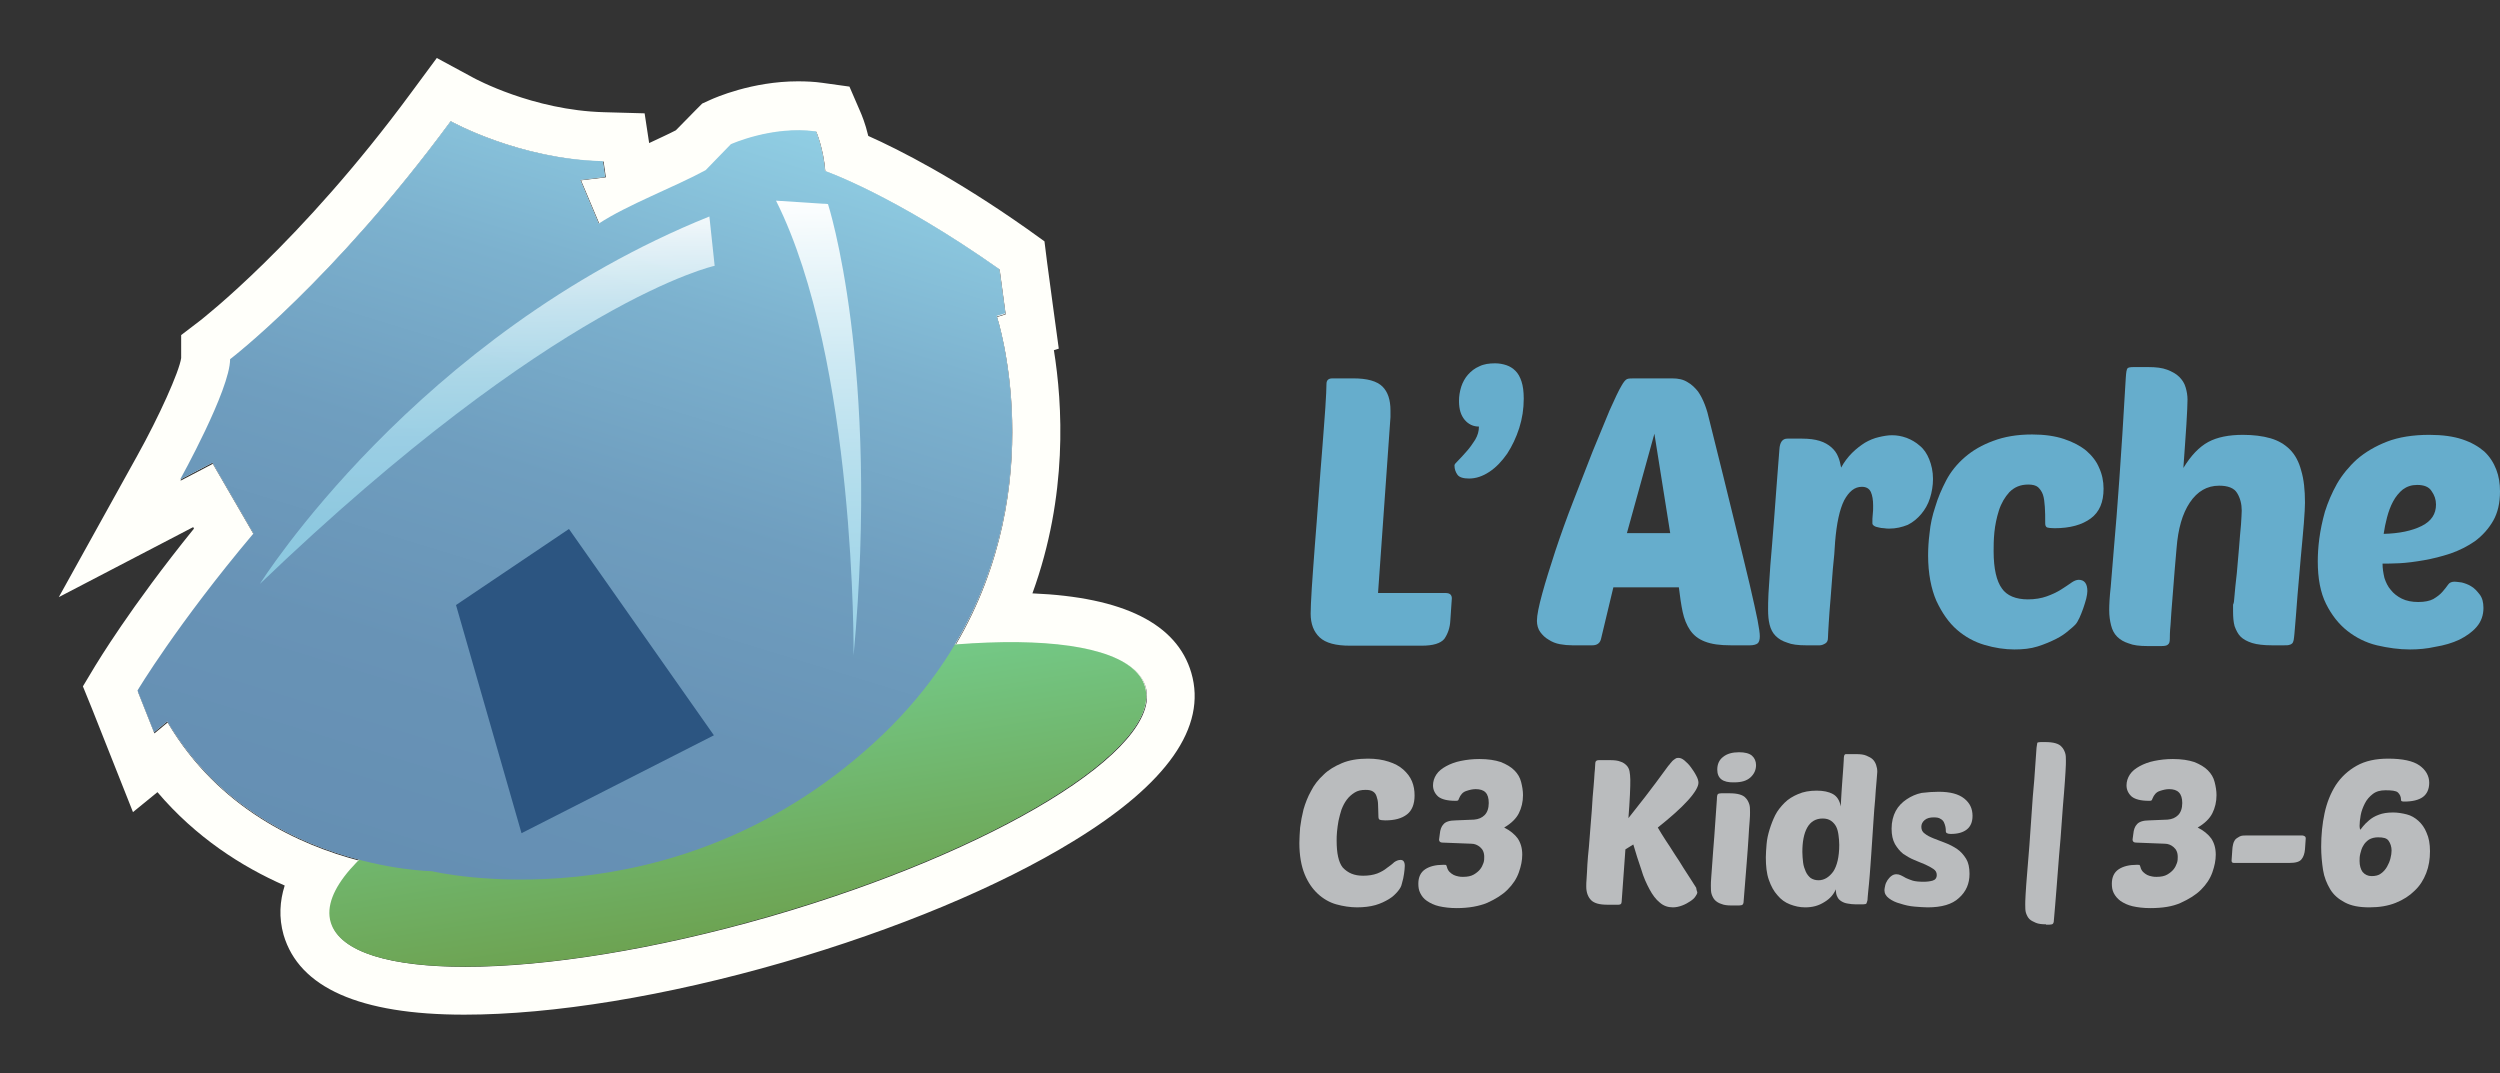 <svg xmlns="http://www.w3.org/2000/svg" width="664.019" height="285" viewBox="0 0 664.019 285"><rect x="0" y="0" width="664.019" height="285" fill="#333333" stroke="none"/><style id="style3" type="text/css">.st0{enable-background:new ;} .st1{fill:#66ADCC;} .st2{fill:#BABCBE;} .st3{fill:#FFFFFA;} .st4{fill:url(#SVGID_1_);} .st5{fill:url(#SVGID_2_);} .st6{opacity:0.9;fill:url(#SVGID_3_);} .st7{fill:url(#SVGID_4_);} .st8{fill:#2C5581;}</style><g id="g5"><g id="g7" fill="#66adcc" class="st0" enable-background="new"><path id="path9" d="M358.52 171.5c-3.7 0-6.4-.7-8-2.2-1.6-1.5-2.4-3.6-2.4-6.3 0-1.3.1-3.6.3-6.8.2-3.2.5-6.9.8-11.1.3-4.1.7-8.5 1-13.1.3-4.6.7-8.9 1-13 .3-4.1.6-7.6.8-10.7.2-3.1.3-5.2.3-6.3 0-1 .5-1.5 1.6-1.5h5.5c3.7 0 6.3.7 7.8 2.2 1.4 1.4 2.1 3.5 2.1 6.3 0 .3 0 .6 0 .9 0 .3 0 .6 0 .9l-3.3 46.7h18c.4 0 .8.1 1.1.3.3.2.5.6.5 1.1l-.4 5.9c-.1 2-.7 3.6-1.6 4.9-1 1.2-3 1.8-6 1.8h-19.1z" class="st1"/><path id="path11" d="M392.82 113.3c-1.5 0-2.8-.6-3.8-1.8-1-1.2-1.5-2.8-1.5-5 0-1.3.2-2.5.6-3.8.4-1.2 1-2.3 1.8-3.2.8-.9 1.8-1.7 3-2.2 1.2-.6 2.6-.8 4.2-.8 1.1 0 2.1.2 3 .5.9.3 1.7.8 2.4 1.5s1.2 1.6 1.6 2.8c.4 1.2.6 2.7.6 4.6 0 2.7-.4 5.3-1.2 7.8-.8 2.5-1.9 4.8-3.2 6.8-1.4 2-2.9 3.6-4.7 4.8-1.8 1.2-3.6 1.8-5.4 1.8-1.5 0-2.6-.3-3.1-1s-.8-1.5-.8-2.5c0-.3.4-.7 1.1-1.4.7-.7 1.4-1.5 2.2-2.4.8-.9 1.5-1.9 2.2-3 .7-1.2 1-2.3 1-3.5z" class="st1"/></g><g id="g13" fill="#66adcc" class="st0" enable-background="new"><path id="path15" d="M444.12 100.5c1.7 0 3 .3 4.1 1 1.1.6 2 1.5 2.8 2.5.7 1 1.3 2.2 1.8 3.5.5 1.3.9 2.7 1.2 4.1 2.7 10.8 4.9 19.7 6.6 26.7 1.7 7 3.1 12.6 4.1 16.9 1 4.3 1.7 7.5 2.1 9.5.4 2.1.6 3.5.6 4.3 0 .9-.2 1.6-.6 1.9-.4.3-1.1.5-2 .5h-5.1c-2.9 0-5.1-.3-6.9-1-1.8-.7-3-1.7-3.9-3-.9-1.3-1.6-3-2-4.9-.4-1.9-.7-4-1-6.5h-17.4l-3.3 13.8c-.3 1.1-1.1 1.6-2.3 1.6h-5.3c-1.1 0-2.2-.1-3.3-.3-1.1-.2-2.1-.6-3-1.2-.9-.5-1.6-1.2-2.2-2-.6-.8-.9-1.9-.9-3 0-1.5.5-3.9 1.4-7.2.9-3.3 2.1-7.1 3.5-11.4 1.4-4.2 3-8.7 4.8-13.3 1.8-4.6 3.5-9 5.1-13.1 1.7-4.1 3.2-7.8 4.5-10.9 1.4-3.1 2.4-5.3 3.2-6.6.5-.9 1-1.5 1.4-1.7.4-.2 1.2-.2 2.5-.2h9.5zm-12 41.1h11.5l-4.2-26.4-7.3 26.4z" class="st1"/><path id="path17" d="M501.82 140.4c-.4 0-.9 0-1.4-.1-.5 0-1-.1-1.4-.2-.5-.1-.9-.2-1.2-.4-.3-.2-.5-.4-.5-.7 0-.9 0-1.7.1-2.4s.1-1.5.1-2.3c0-1.5-.2-2.7-.6-3.6-.4-.9-1.2-1.4-2.4-1.4-1.9 0-3.4 1.2-4.7 3.6-1.2 2.4-2 6.1-2.4 11-.1 2.1-.3 4.5-.6 7.2-.2 2.7-.4 5.3-.6 7.8-.2 2.5-.4 4.7-.5 6.7-.1 1.9-.2 3.2-.2 3.8 0 .7-.2 1.2-.7 1.5-.5.3-1 .5-1.5.5h-3.6c-2.1 0-3.8-.2-5-.7-1.3-.4-2.3-1-3.1-1.8-.8-.8-1.3-1.8-1.6-3-.3-1.2-.4-2.5-.4-4 0-1 0-2.4.1-4.2.1-1.8.3-4.4.5-7.6.3-3.2.6-7.3 1-12.3.4-5 .8-11.1 1.4-18.4.1-1.9.8-2.9 2.1-2.9h3.9c1.9 0 3.4.2 4.7.6 1.3.4 2.3 1 3.1 1.7.8.7 1.4 1.5 1.8 2.5.4.9.6 1.9.8 2.9.8-1.5 1.8-2.8 2.9-3.9 1.1-1.1 2.3-2 3.4-2.7 1.2-.7 2.4-1.2 3.7-1.5 1.3-.3 2.4-.5 3.5-.5 1.3 0 2.5.2 3.9.7 1.3.5 2.5 1.2 3.5 2.1 1.1.9 1.9 2.1 2.5 3.6.6 1.5 1 3.2 1 5.2 0 1.8-.3 3.5-.8 5.1-.5 1.6-1.3 3-2.3 4.2-1 1.2-2.2 2.2-3.6 2.9-1.5.6-3.1 1-4.9 1z" class="st1"/><path id="path19" d="M538.62 159.2c1.9 0 3.6-.3 5-.8s2.7-1.1 3.8-1.8c1.1-.7 2-1.3 2.7-1.8.7-.5 1.4-.8 2-.8 1.5 0 2.3 1 2.3 3 0 .5-.1 1.1-.3 2-.2.8-.5 1.7-.8 2.6-.3.9-.7 1.8-1 2.5-.4.8-.7 1.4-1.1 1.8-.3.3-.9.9-1.8 1.6-.8.7-1.9 1.5-3.3 2.2-1.4.7-3 1.4-4.9 2-1.9.6-3.9.8-6.2.8-2.5 0-5.2-.4-7.9-1.2-2.7-.8-5.1-2.1-7.3-4s-4-4.5-5.5-7.7c-1.4-3.2-2.2-7.3-2.2-12.1 0-1.7.1-3.7.4-6 .2-2.2.7-4.5 1.5-6.9.7-2.4 1.7-4.7 2.9-7s2.9-4.4 5-6.2c2.1-1.8 4.5-3.2 7.5-4.3 2.9-1.1 6.3-1.7 10.3-1.7 3.3 0 6.1.4 8.5 1.2 2.4.8 4.3 1.8 5.9 3.1 1.5 1.3 2.7 2.8 3.4 4.5.8 1.7 1.2 3.6 1.2 5.6 0 3.6-1.1 6.2-3.4 7.9-2.3 1.7-5.5 2.6-9.6 2.6-1 0-1.7-.1-2-.2-.4-.2-.5-.6-.5-1.2 0-1.6 0-3-.1-4.3-.1-1.3-.2-2.3-.5-3.2-.3-.9-.8-1.5-1.3-2-.6-.5-1.5-.7-2.6-.7-2.1 0-3.7.7-5 2-1.2 1.3-2.2 3-2.8 4.9-.6 1.9-1 3.8-1.2 5.8-.2 2-.2 3.7-.2 5 0 4.7.8 8 2.2 9.9 1.3 1.9 3.7 2.9 6.9 2.9z" class="st1"/><path id="path21" d="M593.42 159.1c.2-2.2.4-4.5.7-6.9.2-2.4.4-4.7.6-6.9.2-2.2.3-4.2.5-5.9.1-1.7.2-3 .2-3.8 0-1.7-.4-3.3-1.2-4.6-.8-1.4-2.5-2-4.8-2-3.2 0-5.8 1.5-7.8 4.5s-3.1 7-3.5 12c-.1 1.4-.3 3.3-.5 5.8s-.4 5-.6 7.6c-.2 2.6-.4 4.9-.5 6.9-.2 2-.2 3.3-.2 3.8 0 .8-.1 1.3-.5 1.6-.3.3-.9.4-1.8.4h-3.6c-2.1 0-3.8-.2-5-.7-1.3-.4-2.3-1-3.1-1.8-.8-.8-1.3-1.8-1.6-3-.3-1.2-.5-2.5-.5-4s.1-3.5.4-6.2c.2-2.6.5-6.3.9-10.9.4-4.6.9-10.5 1.4-17.8.5-7.2 1.1-16.1 1.7-26.8.1-1.5.2-2.3.5-2.6.2-.2.7-.3 1.6-.3h3.9c2 0 3.7.2 5 .7 1.3.5 2.4 1.1 3.2 1.9.8.8 1.4 1.7 1.7 2.8.3 1 .5 2.1.5 3.2 0 1.2-.1 3.4-.3 6.7-.2 3.3-.5 7.1-.8 11.5 2-3.3 4.2-5.6 6.6-6.9 2.4-1.3 5.5-1.9 9.2-1.9 2.8 0 5.2.3 7.3.9 2.1.6 3.8 1.6 5.2 3 1.4 1.4 2.4 3.3 3 5.6.7 2.3 1 5.2 1 8.5 0 1.1-.1 2.9-.3 5.5-.2 2.6-.5 5.6-.8 8.9-.3 3.3-.6 6.8-.9 10.4-.3 3.6-.5 7-.8 10-.1.7-.1 1.3-.2 1.7-.1.4-.2.7-.4.9-.2.2-.4.3-.8.4-.3.1-.8.1-1.4.1h-3.2c-2.1 0-3.9-.2-5.2-.6-1.3-.4-2.4-1-3.1-1.7-.7-.7-1.2-1.7-1.6-2.8-.3-1.1-.4-2.4-.4-3.8 0-.7 0-1.3 0-1.9.2-.4.3-1 .3-1.5z" class="st1"/><path id="path23" d="M640.12 172.5c-2.9 0-5.8-.4-8.8-1.1-2.9-.7-5.5-2-7.8-3.8-2.3-1.8-4.2-4.2-5.7-7.2s-2.2-6.8-2.2-11.3c0-1.7.1-3.7.4-6 .3-2.3.8-4.7 1.5-7.2.8-2.5 1.8-4.9 3.2-7.4 1.4-2.4 3.2-4.6 5.3-6.5 2.2-1.9 4.9-3.5 8-4.7 3.1-1.2 6.9-1.8 11.2-1.8 3.5 0 6.4.4 8.8 1.2 2.4.8 4.3 1.9 5.8 3.2 1.5 1.4 2.5 3 3.2 4.8.7 1.8 1 3.7 1 5.8 0 3.1-.6 5.7-1.8 7.8-1.2 2.1-2.8 3.9-4.8 5.4-2 1.4-4.2 2.5-6.5 3.3-2.4.8-4.8 1.4-7.1 1.8-2.3.4-4.5.7-6.5.8-2 .1-3.5.1-4.5.1 0 1.3.2 2.5.5 3.8.4 1.2.9 2.3 1.7 3.2.7.9 1.7 1.7 2.9 2.3 1.2.6 2.7.9 4.4.9 1.7 0 3.1-.3 4-.8 1-.6 1.8-1.2 2.4-1.9.6-.7 1.1-1.3 1.5-1.9.4-.6 1-.8 1.8-.8.3 0 .9.1 1.8.2.8.2 1.7.5 2.5 1 .9.5 1.6 1.3 2.3 2.2.7.9 1 2.1 1 3.6 0 1.9-.6 3.6-1.8 5-1.2 1.4-2.8 2.5-4.6 3.4-1.9.9-4 1.5-6.4 1.9-2.2.5-4.5.7-6.7.7zm1.9-43.7c-1.5 0-2.7.4-3.8 1.2-1 .8-1.9 1.9-2.6 3.2-.7 1.3-1.2 2.7-1.6 4.2-.4 1.5-.7 3-.9 4.4 4.1-.1 7.5-.8 10.1-2.1 2.6-1.3 3.8-3.2 3.8-5.7 0-1.3-.4-2.5-1.2-3.6-.7-1.1-2-1.6-3.8-1.6z" class="st1"/></g><g id="g25" fill="#babcbe" class="st0" enable-background="new"><path id="path27" d="M362.02 232.6c1.5 0 2.7-.2 3.8-.6 1-.4 1.9-.9 2.6-1.5.7-.5 1.4-1 1.9-1.5.6-.4 1.1-.6 1.7-.6.7 0 1.1.5 1.1 1.6 0 .6-.1 1.3-.2 2.1s-.3 1.7-.6 2.7c-.1.6-.5 1.3-1.1 2-.6.7-1.3 1.4-2.3 2-1 .6-2.2 1.2-3.6 1.6-1.4.4-3.1.6-4.9.6-1.8 0-3.7-.3-5.5-.8-1.8-.5-3.5-1.5-4.9-2.8-1.4-1.3-2.6-3-3.5-5.2-.9-2.2-1.4-5-1.4-8.3 0-1.2.1-2.6.2-4.1.2-1.6.5-3.2.9-4.8.5-1.7 1.1-3.3 2-4.9.8-1.6 1.9-3 3.3-4.3 1.3-1.3 3-2.3 4.9-3.1 1.9-.8 4.2-1.2 6.9-1.2 2.1 0 4 .3 5.5.8 1.6.5 2.9 1.2 3.9 2.1 1 .9 1.8 1.9 2.3 3.1.5 1.2.7 2.4.7 3.8 0 2.3-.7 4-2 5-1.4 1.1-3.3 1.6-5.8 1.6-.8 0-1.3-.1-1.5-.2-.2-.1-.3-.4-.3-.8 0-1.2-.1-2.3-.1-3.2 0-.9-.2-1.6-.4-2.2-.2-.6-.5-1-1-1.3-.5-.3-1.1-.4-1.9-.4-1.2 0-2.1.2-2.9.7-.8.5-1.5 1.1-2.1 1.9-.6.8-1 1.6-1.4 2.6-.3 1-.6 2-.8 3-.2 1-.3 2-.4 2.9-.1.9-.1 1.7-.1 2.4 0 3.3.5 5.7 1.6 7.1 1.4 1.5 3.1 2.2 5.4 2.2z" class="st2"/><path id="path29" d="M391.92 209.6c-.8 0-1.6.2-2.5.5-.9.3-1.5 1-1.9 2-.1.3-.2.5-.3.5-.1.1-.3.1-.7.1-2.1 0-3.6-.4-4.5-1.1-.9-.8-1.4-1.8-1.4-3 0-1 .3-2 .9-2.9.6-.9 1.5-1.6 2.6-2.2 1.1-.6 2.4-1.1 3.9-1.4 1.5-.3 3.1-.5 4.9-.5 2.3 0 4.2.3 5.7.8 1.5.6 2.7 1.3 3.6 2.2.9.9 1.5 1.9 1.8 3.1.3 1.2.5 2.3.5 3.5 0 1.8-.4 3.4-1.1 4.8-.7 1.4-2 2.7-3.9 3.8 1.6.8 2.8 1.8 3.6 2.9.8 1.2 1.2 2.6 1.2 4.3 0 1.5-.3 3-.9 4.7-.6 1.7-1.6 3.2-3 4.6-1.4 1.4-3.2 2.5-5.4 3.5-2.2.9-4.9 1.4-8.1 1.4-1.8 0-3.4-.2-4.7-.5-1.3-.3-2.3-.8-3.2-1.4-.9-.6-1.4-1.3-1.8-2.1-.4-.8-.5-1.6-.5-2.5 0-1.7.6-3 1.8-3.8 1.2-.8 2.8-1.2 4.8-1.2.5 0 .8 0 .8.1.1.1.1.3.2.5.1.5.4 1 .7 1.3.3.3.7.6 1.1.8.4.2.8.3 1.3.4.4.1.8.1 1.2.1 1.2 0 2.1-.2 2.8-.6.7-.4 1.3-.9 1.7-1.4.4-.5.7-1.1.9-1.7.2-.6.2-1.1.2-1.6 0-1.2-.4-2-1.1-2.6-.7-.6-1.5-.9-2.3-.9l-7.7-.3c-.6 0-.9-.3-.9-.8l.2-1.5c.1-1.1.4-2 1-2.6.5-.6 1.6-1 3.2-1l4.9-.2c1.2-.1 2.1-.5 2.8-1.2.7-.7 1.1-1.8 1.1-3.2 0-2.6-1.1-3.7-3.5-3.7z" class="st2"/><path id="path31" d="M450.82 237c0 .3-.2.7-.5 1.1-.3.5-.8.9-1.4 1.3-.6.4-1.3.8-2.1 1.1-.8.3-1.6.5-2.5.5-1.3 0-2.5-.4-3.5-1.3-1-.8-1.9-2-2.7-3.5-.8-1.5-1.6-3.2-2.2-5.3-.7-2-1.4-4.2-2.1-6.6l-2.1 1.3-1 13.9c0 .3-.1.5-.2.6-.1.1-.3.2-.6.2h-3c-2.1 0-3.5-.4-4.3-1.2-.8-.8-1.3-2-1.3-3.6 0-.5 0-1.3.1-2.3.1-1 .1-2.2.2-3.6s.2-2.9.4-4.6c.1-1.7.3-3.3.4-5.1.3-3.5.5-6.2.6-8.2.2-2 .3-3.6.4-4.8.1-1.2.1-2 .2-2.6 0-.6.1-1.1.1-1.6s.3-.8.9-.8h3c1.2 0 2.1.1 2.8.4.7.2 1.2.6 1.6 1 .4.4.7 1 .8 1.6.1.6.2 1.4.2 2.2 0 .8 0 2.2-.1 4-.1 1.8-.2 3.9-.4 6.2 1.2-1.5 2.7-3.4 4.4-5.6 1.7-2.2 3.8-5 6.2-8.3.1-.1.3-.3.5-.6.2-.2.4-.5.6-.7.2-.2.5-.4.8-.6.3-.2.5-.2.8-.2.5 0 1 .2 1.6.7.6.5 1.2 1.1 1.7 1.8s1 1.4 1.4 2.2c.4.7.6 1.4.6 1.9 0 1-.9 2.6-2.8 4.7s-4.6 4.5-8 7.2c.6 1 1.3 2.2 2.1 3.4.8 1.2 1.6 2.4 2.4 3.7.8 1.2 1.6 2.4 2.3 3.6.8 1.2 1.4 2.2 2 3.1.6.9 1.1 1.7 1.4 2.2.1.8.3 1.1.3 1.2z" class="st2"/><path id="path33" d="M459.92 240.5c-1.1 0-2-.1-2.7-.4-.7-.2-1.3-.6-1.7-1-.4-.4-.7-1-.9-1.6-.2-.6-.2-1.4-.2-2.2 0-.5 0-1.3.1-2.3.1-1 .2-2.4.3-4.1.1-1.7.3-4 .5-6.6.2-2.7.4-6 .7-10 0-.8.1-1.3.3-1.4.1-.1.4-.2.9-.2h2.1c1.1 0 2 .1 2.7.3.7.2 1.3.5 1.7 1 .4.4.7 1 .9 1.6.2.6.2 1.3.2 2.1 0 .5 0 1.4-.1 2.4-.1 1.1-.2 2.5-.3 4.4-.1 1.9-.3 4.2-.5 6.9-.2 2.8-.5 6.1-.8 10 0 .4-.1.7-.3.9-.1.1-.5.2-.9.2h-2zm-3.8-36.1c0-1.4.5-2.6 1.6-3.4 1-.8 2.4-1.2 4.2-1.2 1.5 0 2.7.3 3.4.9.7.6 1.1 1.5 1.1 2.5 0 1.3-.5 2.4-1.5 3.3-1 .9-2.4 1.3-4.3 1.3-3.1.1-4.5-1.1-4.5-3.4z" class="st2"/><path id="path35" d="M479.42 241c-1.4 0-2.7-.3-4-.8-1.3-.5-2.4-1.3-3.3-2.4-1-1.1-1.7-2.4-2.3-4.1-.6-1.7-.8-3.7-.8-6 0-1 .1-2.2.2-3.5.1-1.3.4-2.6.8-3.9.4-1.3.9-2.6 1.5-3.8.6-1.2 1.5-2.3 2.5-3.3s2.2-1.7 3.6-2.3c1.4-.6 3-.9 4.9-.9 1.8 0 3.2.3 4.3.9 1.1.6 1.8 1.7 2.1 3.3.1-1.4.1-2.6.2-3.7.1-1 .1-2 .2-2.9.1-.9.1-1.8.2-2.7.1-.9.1-1.9.2-3.1 0-.8.1-1.3.3-1.4.1-.1.2-.1.3-.1.1 0 .3 0 .6 0h2.1c1.1 0 2 .1 2.7.4.7.3 1.3.6 1.7 1 .4.4.7.9.9 1.5.2.6.3 1.1.3 1.8-.1 1.8-.3 3.4-.4 4.9-.1 1.5-.2 3.2-.4 5.1-.1 1.9-.3 3.9-.4 5.9-.1 2-.3 4.1-.4 6-.1 2-.3 3.8-.4 5.5-.1 1.7-.3 3.1-.4 4.3-.1 1.2-.2 2-.2 2.4-.1.4-.2.7-.3.9-.1.1-.4.2-.9.2h-1.9c-.8 0-1.5-.1-2.1-.2-.7-.1-1.2-.3-1.7-.6s-.9-.7-1.1-1.2c-.3-.5-.4-1.2-.4-2-.6 1.4-1.6 2.5-2.9 3.3-1.7 1.1-3.3 1.5-5.3 1.5zm4.7-23.6c-1.8 0-3.2.8-4.1 2.4-.9 1.6-1.3 3.8-1.3 6.5 0 .9.1 1.9.2 2.8.1.9.4 1.7.7 2.4.3.7.8 1.3 1.3 1.7.6.4 1.3.6 2.1.6 1.5 0 2.8-.8 3.9-2.3 1-1.5 1.6-3.9 1.6-7.1 0-.9-.1-1.8-.2-2.6s-.3-1.6-.6-2.2c-.3-.6-.8-1.2-1.4-1.6-.6-.4-1.3-.6-2.2-.6z" class="st2"/><path id="path37" d="M514.92 210.3c3.1 0 5.3.6 6.8 1.8 1.5 1.2 2.2 2.7 2.2 4.6 0 1.6-.5 2.8-1.5 3.6-1 .8-2.4 1.2-4.3 1.2-.5 0-.8-.1-1-.2-.2-.1-.3-.3-.3-.6s0-.7-.1-1.1c-.1-.4-.2-.8-.4-1.2-.2-.4-.5-.7-.9-.9-.4-.3-1-.4-1.8-.4-1 0-1.8.2-2.4.7-.6.5-.9 1.1-.9 1.8 0 .8.3 1.4.9 1.8.6.5 1.4.9 2.4 1.3s2 .8 3.1 1.2c1.1.4 2.2 1 3.1 1.6 1 .7 1.7 1.5 2.4 2.6.6 1 .9 2.3.9 4 0 2.6-.9 4.7-2.8 6.4-1.8 1.7-4.6 2.5-8.3 2.5-1 0-2.2-.1-3.5-.2-1.3-.1-2.6-.4-3.8-.8-1.2-.3-2.2-.8-3-1.4-.8-.6-1.2-1.3-1.2-2.2 0-.3.1-.7.2-1.2s.3-.9.6-1.4c.3-.4.6-.8 1-1.1.4-.3.8-.5 1.4-.5.4 0 .8.1 1.2.3.4.2.8.4 1.3.7.5.2 1.1.5 1.8.7.7.2 1.7.3 2.9.3.9 0 1.7-.1 2.4-.3.7-.2 1.1-.7 1.1-1.5 0-.7-.3-1.2-.9-1.6-.6-.4-1.3-.8-2.2-1.2-.9-.4-1.8-.7-2.9-1.2-1-.4-2-1-2.9-1.6-.9-.7-1.6-1.6-2.2-2.6-.6-1.1-.9-2.4-.9-4.1 0-1.8.4-3.4 1.1-4.7.7-1.3 1.7-2.3 2.9-3.1 1.2-.8 2.5-1.4 4-1.7 1.6-.2 3.1-.3 4.5-.3z" class="st2"/></g><g id="g39" class="st0" enable-background="new"><path id="path41" fill="#babcbe" d="M543.42 245.5c-1.1 0-2-.1-2.7-.4-.7-.3-1.3-.6-1.7-1-.4-.4-.7-1-.9-1.6-.2-.6-.2-1.4-.2-2.2 0-.4 0-1.3.1-2.8.1-1.5.2-3.3.4-5.5s.4-4.7.6-7.4c.2-2.8.4-5.6.6-8.6.2-3 .4-5.9.7-8.9.2-3 .4-5.8.6-8.5.1-.8.2-1.2.2-1.3.1-.1.4-.2.9-.2h1.2c1.1 0 2 .1 2.7.3.7.2 1.3.5 1.7 1 .4.4.7 1 .9 1.6.2.6.2 1.3.2 2.1 0 .4 0 1.3-.1 2.8-.1 1.5-.2 3.4-.4 5.7-.2 2.3-.4 4.8-.6 7.7-.2 2.8-.4 5.8-.7 8.8-.2 3-.5 6-.7 9-.2 3-.5 5.8-.7 8.4 0 .4-.1.7-.3.9-.1.1-.5.2-.9.2h-.9v-.1z" class="st2"/></g><g id="g43" fill="#babcbe" class="st0" enable-background="new"><path id="path45" d="M576.12 209.6c-.8 0-1.6.2-2.5.5-.9.3-1.5 1-1.9 2-.1.3-.2.5-.3.5-.1.1-.3.1-.7.1-2.1 0-3.6-.4-4.5-1.1-.9-.8-1.4-1.8-1.4-3 0-1 .3-2 .9-2.9.6-.9 1.5-1.6 2.6-2.2 1.1-.6 2.4-1.1 3.9-1.4 1.5-.3 3.1-.5 4.9-.5 2.3 0 4.2.3 5.7.8 1.5.6 2.7 1.3 3.6 2.2.9.9 1.5 1.9 1.8 3.1.3 1.2.5 2.3.5 3.5 0 1.8-.4 3.4-1.1 4.8-.7 1.4-2 2.7-3.9 3.8 1.6.8 2.8 1.8 3.6 2.9.8 1.2 1.2 2.6 1.2 4.3 0 1.5-.3 3-.9 4.7-.6 1.7-1.6 3.2-3 4.6-1.4 1.4-3.2 2.5-5.4 3.5s-4.9 1.4-8.1 1.4c-1.8 0-3.4-.2-4.7-.5-1.3-.3-2.3-.8-3.2-1.4-.8-.6-1.4-1.3-1.8-2.1-.4-.8-.5-1.6-.5-2.5 0-1.7.6-3 1.8-3.8 1.2-.8 2.8-1.2 4.8-1.2.5 0 .8 0 .8.1.1.1.1.3.2.5.1.5.4 1 .7 1.3.3.3.7.6 1.1.8.4.2.8.3 1.3.4.4.1.8.1 1.2.1 1.2 0 2.1-.2 2.8-.6.7-.4 1.3-.9 1.7-1.4.4-.5.7-1.1.9-1.7.2-.6.2-1.1.2-1.6 0-1.2-.4-2-1.1-2.6-.7-.6-1.5-.9-2.3-.9l-7.7-.3c-.6 0-.9-.3-.9-.8l.2-1.5c.1-1.1.4-2 1-2.6.5-.6 1.6-1 3.2-1l4.9-.2c1.2-.1 2.1-.5 2.8-1.2.7-.7 1.1-1.8 1.1-3.2 0-2.6-1.2-3.7-3.5-3.7z" class="st2"/><path id="path47" d="M593.32 229.2c-.4 0-.6-.2-.6-.6l.2-2.9c0-.5.1-.9.2-1.4.1-.5.3-.9.5-1.2.3-.4.7-.6 1.2-.9.5-.3 1.2-.3 2-.3h14.7c.2 0 .4.1.6.2.2.1.3.3.3.6l-.2 2.9c-.1 1.1-.4 2-.9 2.6-.5.7-1.6 1-3.2 1h-14.8z" class="st2"/><path id="path49" d="M633.62 209.9c-1.4 0-2.5.3-3.4 1-.9.7-1.6 1.5-2.1 2.5s-.9 2-1.1 3.1c-.2 1.1-.3 2.1-.3 2.9 0 .5.1.8.2 1 .1-.1.3-.4.7-.9.4-.5.9-1 1.6-1.6.7-.6 1.5-1.1 2.6-1.5 1-.4 2.3-.6 3.8-.6 1.2 0 2.4.2 3.6.5 1.2.3 2.2.9 3.1 1.7.9.8 1.7 1.9 2.2 3.2.6 1.3.9 2.9.9 4.9 0 2.1-.3 4-1 5.8-.7 1.8-1.7 3.4-3.1 4.7-1.3 1.3-3 2.4-5 3.2-2 .8-4.3 1.2-7 1.2s-4.8-.4-6.5-1.3c-1.7-.9-3-2-3.9-3.5-.9-1.5-1.6-3.2-1.9-5.1-.3-2-.5-4-.5-6.2 0-3.1.3-6.1.9-8.9.6-2.8 1.6-5.3 3-7.5 1.4-2.1 3.2-3.8 5.5-5.1 2.3-1.3 5.1-1.9 8.4-1.9 3.8 0 6.6.6 8.3 1.8 1.7 1.2 2.6 2.8 2.6 4.6 0 1.7-.6 3-1.7 3.8-1.1.8-2.8 1.2-4.9 1.2-.3 0-.5 0-.7-.1-.2-.1-.2-.3-.2-.5 0-.7-.3-1.3-.8-1.8s-1.8-.6-3.3-.6zm-2 12.5c-.9 0-1.7.2-2.4.6-.6.4-1.2 1-1.5 1.6-.4.6-.6 1.3-.8 2.1-.2.8-.2 1.4-.2 2 0 1.2.3 2.2.8 2.9.6.7 1.4 1.1 2.4 1.1s1.9-.2 2.5-.7c.7-.5 1.2-1.1 1.6-1.8.4-.7.7-1.4.9-2.2.2-.8.3-1.4.3-2.1 0-1-.3-1.9-.8-2.6-.5-.7-1.4-.9-2.8-.9z" class="st2"/></g></g><g id="g51"><g id="g53"><g id="g57"><g id="g59" fill="#fffffa"><path id="path61" d="M253.72 171.2c25.5-43 11-87.1 11-87.1l2.3-.7-1.6-11.9c-28-19.8-46.3-26.1-46.3-26.1-.5-6-2.4-10.5-2.4-10.5-11.6-1.6-22.6 3.4-22.6 3.4l-6.7 6.9c-8.3 4.5-20.8 9.2-28.4 14.2l-4.9-11.6 6.6-.8-.6-4.2c-22.5-.5-40.4-10.6-40.4-10.6-31.3 42.4-58.6 63.2-58.6 63.2 0 8.1-13.3 32-13.3 32l8.6-4.5 10.9 18.8c-20.3 24.1-30.8 41.7-30.8 41.7l4.4 11.1 3.5-2.9c13.5 22.9 35.2 32.6 50.9 36.7-6 6-8.8 11.7-7.4 16.4 4.7 16.4 57 15.7 116.7-1.6s104.3-44.5 99.6-60.9c-2.9-9.6-22.5-13.3-50.5-11z" class="st3"/><path id="path63" d="M119.72 32.2s18 10.1 40.6 10.7l.6 4.2-6.6.8 4.9 11.6c7.6-5 20.2-9.7 28.4-14.2l6.7-6.9s8.1-3.7 17.8-3.7c1.5 0 3.1.1 4.7.3 0 0 1.9 4.4 2.4 10.5 0 0 18.2 6.3 46.3 26.1l1.6 11.9-2.3.7s14.4 44.1-11 87.1c5.3-.4 10.2-.6 14.9-.6 19.9 0 33.3 3.9 35.6 11.8 4.7 16.4-39.9 43.6-99.6 60.9-30.9 8.9-59.8 13.4-81.1 13.4-19.9 0-33.3-3.9-35.6-11.8-1.4-4.7 1.4-10.4 7.4-16.4-15.7-4.1-37.4-13.8-50.9-36.7l-3.5 2.9-4.4-11.1s10.5-17.6 30.8-41.7l-10.9-18.8-8.6 4.5s13.3-23.9 13.3-32c-.1-.3 27.2-21 58.5-63.5m-3.7-16.8l-6.8 9.2c-29.6 40.2-55.8 60.3-56 60.5l-5.1 3.9v6.1c-.5 3.6-5.9 15.6-11.7 26l-20.8 37.5 35.7-18.6.2.4c-17 21-25.8 35.8-26.2 36.4l-3.3 5.5 2.4 5.9 4.4 11.1 6.5 16.4 6.5-5.3c10.2 12 22.4 19.8 33.8 24.8-1.3 4.1-1.6 8.5-.3 13.1 4.1 14 20.2 21.2 48 21.2 23.5 0 53.6-4.9 84.7-13.9 30-8.7 57.4-20.1 77.1-32.2 24.9-15.2 35.5-30.3 31.3-44.7-3.8-13-18-20.1-42.2-21.1 9.5-26.1 8-50.3 5.7-64.6l1.3-.4-1.5-11-1.6-11.9-.7-5.6-4.6-3.3c-19-13.4-33.9-21-42.2-24.7-.8-3.4-1.8-5.7-2.1-6.4l-2.9-6.7-7.2-1c-2.1-.3-4.3-.4-6.5-.4-12.2 0-22.1 4.4-23.2 4.9l-2.2 1-1.7 1.7-5.3 5.4c-2.1 1.1-4.6 2.2-7.1 3.4l-1.2-7.9-10.8-.3c-18.9-.5-34.4-9-34.6-9.1l-9.8-5.3z" class="st3"/></g></g></g><g id="g65" transform="translate(-16.981 -17.8)"><linearGradient id="SVGID_1_" x1="207.725" x2="218.257" y1="198.161" y2="264.657" gradientUnits="userSpaceOnUse"><stop id="stop68" offset="0" stop-color="#74C987"/><stop id="stop70" offset="1" stop-color="#6DA352"/></linearGradient><path id="path72" fill="url(#SVGID_1_)" d="M321.1 200.2c4.7 16.4-39.9 43.6-99.6 60.9-59.7 17.3-112 18-116.7 1.6-4.7-16.4 39.9-43.6 99.6-60.9 59.8-17.3 112-18 116.7-1.6z" class="st4"/><linearGradient id="SVGID_2_" x1="206.781" x2="142.268" y1="44.516" y2="255.53" gradientUnits="userSpaceOnUse"><stop id="stop75" offset="0" stop-color="#90CEE4"/><stop id="stop77" offset=".017" stop-color="#8FCCE2"/><stop id="stop79" offset=".252" stop-color="#7CB1CE"/><stop id="stop81" offset=".491" stop-color="#6F9EBF"/><stop id="stop83" offset=".738" stop-color="#6893B6"/><stop id="stop85" offset="1" stop-color="#658FB3"/></linearGradient><path id="path87" fill="url(#SVGID_2_)" d="M282.4 89.3c-28-19.8-46.3-26.1-46.3-26.1-.5-6-2.4-10.5-2.4-10.5-11.6-1.6-22.6 3.4-22.6 3.4l-6.7 6.9c-8.3 4.5-20.8 9.2-28.4 14.2l-4.9-11.6 6.6-.8-.6-4.2c-22.5-.5-40.4-10.6-40.4-10.6-31.3 42.4-58.6 63.2-58.6 63.2 0 8.1-13.3 32-13.3 32l8.6-4.5 10.9 18.8c-20.3 24.1-30.8 41.7-30.8 41.7l4.4 11.1 3.5-2.9c23.1 39.2 70.3 39.8 70.3 39.8s63.2 15.2 117.2-33.9c54-49 32.8-113.6 32.8-113.6l2.3-.7-1.6-11.7z" class="st5"/><linearGradient id="SVGID_3_" x1="145.43" x2="147.097" y1="76.295" y2="171.805" gradientUnits="userSpaceOnUse"><stop id="stop90" offset="0" stop-color="#fff"/><stop id="stop92" offset=".072" stop-color="#EFF8FB"/><stop id="stop94" offset=".248" stop-color="#CDE9F3"/><stop id="stop96" offset=".428" stop-color="#B2DDEC"/><stop id="stop98" offset=".612" stop-color="#9FD4E8"/><stop id="stop100" offset=".8" stop-color="#94CFE5"/><stop id="stop102" offset="1" stop-color="#90CEE4"/></linearGradient><path id="path104" fill="url(#SVGID_3_)" d="M86 172.9s41.5-66.2 119.4-97.6l1.4 13.1S164.6 97.5 86 172.9z" class="st6" opacity=".9"/><linearGradient id="SVGID_4_" x1="285.467" x2="238.68" y1="123.127" y2="296.324" gradientTransform="matrix(.961 -.278 .278 .961 -74.678 30.994)" gradientUnits="userSpaceOnUse"><stop id="stop107" offset="0" stop-color="#fff"/><stop id="stop109" offset=".072" stop-color="#EFF8FB"/><stop id="stop111" offset=".248" stop-color="#CDE9F3"/><stop id="stop113" offset=".428" stop-color="#B2DDEC"/><stop id="stop115" offset=".612" stop-color="#9FD4E8"/><stop id="stop117" offset=".8" stop-color="#94CFE5"/><stop id="stop119" offset="1" stop-color="#90CEE4"/></linearGradient><path id="path121" fill="url(#SVGID_4_)" d="M223.1 71.1l13.8.9s13.9 42.8 6.8 119.9c0 0 .7-78.3-20.6-120.8z" class="st7"/><path id="polygon123" fill="#2c5581" d="M155.5 239.1l-17.4-60.6 30-20.2 38.5 54.8z" class="st8"/></g></g></svg>